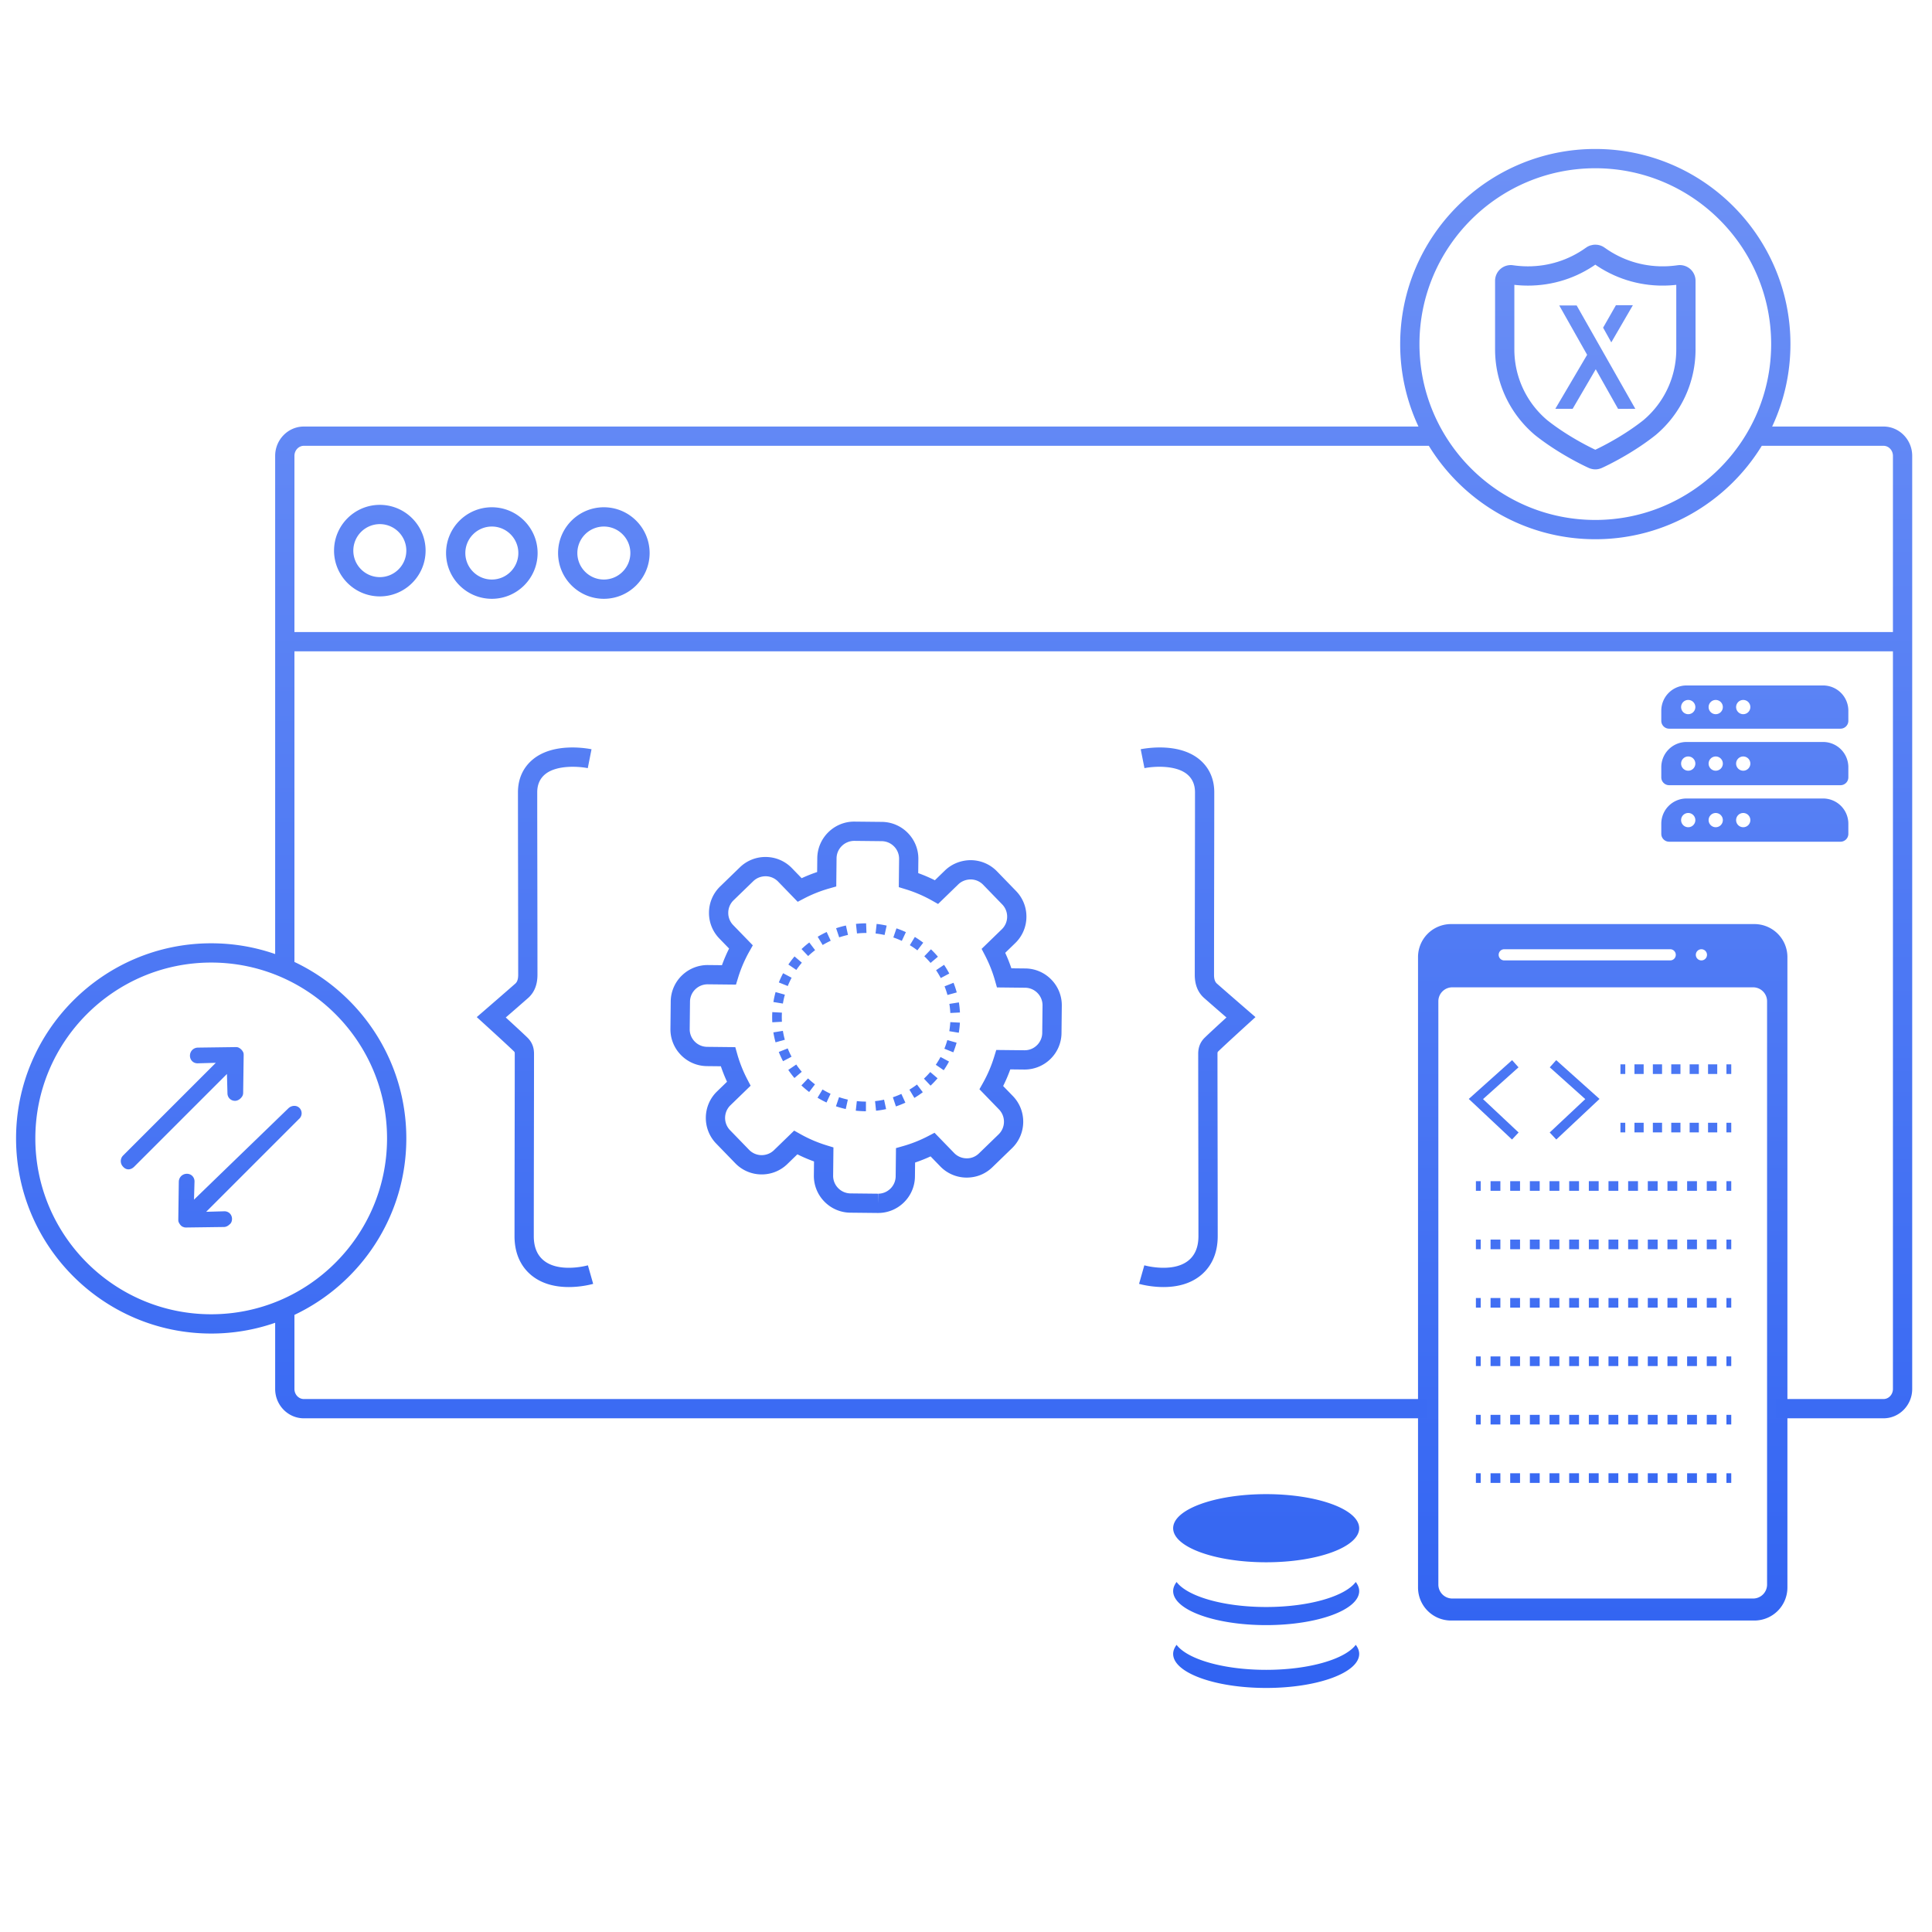 <svg xmlns="http://www.w3.org/2000/svg" width="401" height="401" fill="none" class="w-[270px] h-[270px] sm:w-[400px] sm:h-[400px]"><path fill="url(#a)" d="M364.136 191.798h-62.963a6.853 6.853 0 0 0-6.853 6.853v130.848a6.853 6.853 0 0 0 6.853 6.853h62.963a6.854 6.854 0 0 0 6.854-6.853V198.651a6.854 6.854 0 0 0-6.854-6.853m-10.997 5.223a1.159 1.159 0 1 1 0 2.318 1.159 1.159 0 0 1 0-2.318m-40.969 0h34.493a1.159 1.159 0 1 1 0 2.318H312.17a1.16 1.16 0 0 1 0-2.318m54.599 131.866a2.9 2.9 0 0 1-2.898 2.899h-62.432a2.9 2.9 0 0 1-2.898-2.899V207.823c0-1.6 1.297-2.898 2.898-2.898h62.432c1.6 0 2.898 1.298 2.898 2.898zm-85.371 12.51c.451.6.712 1.228.712 1.88 0 3.906-8.644 7.071-19.306 7.071s-19.307-3.165-19.307-7.071c0-.652.261-1.28.712-1.88 2.251 2.991 9.713 5.191 18.595 5.191s16.343-2.2 18.594-5.191m0-13.043c.451.6.712 1.228.712 1.88 0 3.905-8.644 7.071-19.306 7.071s-19.307-3.166-19.307-7.071c0-.652.261-1.28.712-1.88 2.251 2.991 9.713 5.191 18.595 5.191s16.343-2.2 18.594-5.191m.712-11.163c0 3.905-8.644 7.071-19.306 7.071s-19.307-3.166-19.307-7.071 8.644-7.071 19.307-7.071 19.306 3.166 19.306 7.071m96.289-174.919h-28.348a5.24 5.24 0 0 0-5.239 5.24v2.096c0 .902.731 1.634 1.633 1.634h35.56c.902 0 1.633-.732 1.633-1.634v-2.097a5.24 5.24 0 0 0-5.239-5.239m-27.957 5.962a1.478 1.478 0 1 1-.001-2.955 1.478 1.478 0 0 1 .001 2.955m5.707 0a1.477 1.477 0 1 1 0-2.953 1.477 1.477 0 0 1 0 2.953m5.708 0a1.477 1.477 0 1 1 0-2.953 1.477 1.477 0 0 1 0 2.953m16.542 5.769h-28.348a5.24 5.24 0 0 0-5.239 5.239v2.097c0 .902.731 1.634 1.633 1.634h35.56c.902 0 1.633-.732 1.633-1.634v-2.097a5.24 5.24 0 0 0-5.239-5.239m-27.957 5.962a1.478 1.478 0 1 1-.001-2.955 1.478 1.478 0 0 1 .001 2.955m5.707 0a1.477 1.477 0 1 1 0-2.953 1.477 1.477 0 0 1 0 2.953m5.708 0a1.477 1.477 0 1 1 0-2.953 1.477 1.477 0 0 1 0 2.953m16.542 5.769h-28.348a5.24 5.24 0 0 0-5.239 5.24v2.096c0 .902.731 1.634 1.633 1.634h35.56c.902 0 1.633-.732 1.633-1.634v-2.097a5.24 5.24 0 0 0-5.239-5.239m-27.957 5.962a1.478 1.478 0 1 1-.001-2.955 1.478 1.478 0 0 1 .001 2.955m5.707 0a1.477 1.477 0 1 1 0-2.953 1.477 1.477 0 0 1 0 2.953m5.708 0a1.477 1.477 0 1 1 0-2.953 1.477 1.477 0 0 1 0 2.953M335.399 63.343h3.518l-4.48 7.716-1.702-3.047zm4.021 21.509-3.577.011-4.635-8.222-4.795 8.21-3.597.003 6.604-11.213-5.787-10.243h3.612zM59.83 230.06c.632-.631 1.684-.737 2.315-.106a1.565 1.565 0 0 1-.106 2.314l-19.247 19.248 3.786-.105c.947 0 1.578.736 1.578 1.577 0 .526-.21.947-.526 1.157-.316.316-.736.526-1.157.526l-7.783.105c-.21 0-.42 0-.631-.105-.42-.105-.736-.526-.947-.946-.105-.211-.105-.421-.105-.632l.105-7.783c0-.946.737-1.683 1.683-1.683s1.578.737 1.578 1.578l-.105 3.787zm-12.62-3.156c0 .842.63 1.578 1.577 1.578.42 0 .842-.21 1.157-.526s.526-.631.526-1.157l.105-7.783c0-.21 0-.421-.105-.631a2.07 2.07 0 0 0-.947-.947c-.21-.105-.42-.105-.63-.105l-7.784.105c-.947 0-1.683.737-1.683 1.683 0 .842.631 1.578 1.578 1.578l3.786-.105-19.247 19.247a1.65 1.65 0 0 0 0 2.314c.63.736 1.578.736 2.314 0l19.247-19.247z"></path><path fill="url(#b)" d="m323.019 236.515-1.369-1.459 7.383-6.929-7.366-6.596 1.334-1.49 8.991 8.051z"></path><path fill="url(#c)" d="m313.828 236.515-8.973-8.423 8.99-8.051 1.334 1.49-7.365 6.596 7.383 6.929z"></path><path fill="url(#d)" d="M337.334 220.911h-1v2h1z"></path><path fill="url(#e)" d="M356.425 222.911h-1.909v-2h1.909zm-3.818 0h-1.909v-2h1.909zm-3.817 0h-1.91v-2h1.91zm-3.819 0h-1.909v-2h1.909zm-3.818 0h-1.909v-2h1.909z"></path><path fill="url(#f)" d="M359.334 220.911h-1v2h1z"></path><path fill="url(#g)" d="M337.334 233.036h-1v2h1z"></path><path fill="url(#h)" d="M356.425 235.036h-1.909v-2h1.909zm-3.818 0h-1.909v-2h1.909zm-3.817 0h-1.91v-2h1.91zm-3.819 0h-1.909v-2h1.909zm-3.818 0h-1.909v-2h1.909z"></path><path fill="url(#i)" d="M359.334 233.036h-1v2h1z"></path><path fill="url(#j)" d="M307.334 245.161h-1v2h1z"></path><path fill="url(#k)" d="M356.294 247.161h-2.04v-2h2.04zm-4.08 0h-2.04v-2h2.04zm-4.08 0h-2.04v-2h2.04zm-4.08 0h-2.04v-2h2.04zm-4.08 0h-2.04v-2h2.04zm-4.08 0h-2.039v-2h2.039zm-4.079 0h-2.04v-2h2.04zm-4.08 0h-2.04v-2h2.04zm-4.08 0h-2.04v-2h2.04zm-4.08 0h-2.04v-2h2.04zm-4.08 0h-2.04v-2h2.04zm-4.08 0h-2.04v-2h2.04z"></path><path fill="url(#l)" d="M359.334 245.161h-1v2h1z"></path><path fill="url(#m)" d="M307.334 257.286h-1v2h1z"></path><path fill="url(#n)" d="M356.294 259.286h-2.04v-2h2.04zm-4.08 0h-2.04v-2h2.04zm-4.08 0h-2.04v-2h2.04zm-4.08 0h-2.04v-2h2.04zm-4.08 0h-2.04v-2h2.04zm-4.08 0h-2.039v-2h2.039zm-4.079 0h-2.04v-2h2.04zm-4.08 0h-2.04v-2h2.04zm-4.08 0h-2.04v-2h2.04zm-4.08 0h-2.04v-2h2.04zm-4.08 0h-2.04v-2h2.04zm-4.08 0h-2.04v-2h2.04z"></path><path fill="url(#o)" d="M359.334 257.286h-1v2h1z"></path><path fill="url(#p)" d="M307.334 269.411h-1v2h1z"></path><path fill="url(#q)" d="M356.294 271.411h-2.04v-2h2.04zm-4.08 0h-2.04v-2h2.04zm-4.08 0h-2.04v-2h2.04zm-4.08 0h-2.04v-2h2.04zm-4.08 0h-2.04v-2h2.04zm-4.08 0h-2.039v-2h2.039zm-4.079 0h-2.04v-2h2.04zm-4.08 0h-2.04v-2h2.04zm-4.08 0h-2.04v-2h2.04zm-4.08 0h-2.04v-2h2.04zm-4.08 0h-2.04v-2h2.04zm-4.08 0h-2.04v-2h2.04z"></path><path fill="url(#r)" d="M359.334 269.411h-1v2h1z"></path><path fill="url(#s)" d="M307.334 281.536h-1v2h1z"></path><path fill="url(#t)" d="M356.294 283.536h-2.04v-2h2.04zm-4.08 0h-2.04v-2h2.04zm-4.08 0h-2.04v-2h2.04zm-4.08 0h-2.04v-2h2.04zm-4.08 0h-2.04v-2h2.04zm-4.08 0h-2.039v-2h2.039zm-4.079 0h-2.04v-2h2.04zm-4.08 0h-2.04v-2h2.04zm-4.08 0h-2.04v-2h2.04zm-4.08 0h-2.04v-2h2.04zm-4.08 0h-2.04v-2h2.04zm-4.08 0h-2.04v-2h2.04z"></path><path fill="url(#u)" d="M359.334 281.536h-1v2h1z"></path><path fill="url(#v)" d="M307.334 293.661h-1v2h1z"></path><path fill="url(#w)" d="M356.294 295.661h-2.04v-2h2.04zm-4.08 0h-2.04v-2h2.04zm-4.08 0h-2.04v-2h2.04zm-4.08 0h-2.04v-2h2.04zm-4.08 0h-2.04v-2h2.04zm-4.08 0h-2.039v-2h2.039zm-4.079 0h-2.04v-2h2.04zm-4.08 0h-2.04v-2h2.04zm-4.08 0h-2.04v-2h2.04zm-4.08 0h-2.04v-2h2.04zm-4.08 0h-2.04v-2h2.04zm-4.08 0h-2.04v-2h2.04z"></path><path fill="url(#x)" d="M359.334 293.661h-1v2h1z"></path><path fill="url(#y)" d="M307.334 305.786h-1v2h1z"></path><path fill="url(#z)" d="M356.294 307.786h-2.04v-2h2.04zm-4.08 0h-2.04v-2h2.04zm-4.08 0h-2.04v-2h2.04zm-4.08 0h-2.04v-2h2.04zm-4.08 0h-2.04v-2h2.04zm-4.08 0h-2.039v-2h2.039zm-4.079 0h-2.04v-2h2.04zm-4.08 0h-2.04v-2h2.04zm-4.08 0h-2.04v-2h2.04zm-4.08 0h-2.04v-2h2.04zm-4.08 0h-2.04v-2h2.04zm-4.08 0h-2.04v-2h2.04z"></path><path fill="url(#A)" d="M359.334 305.786h-1v2h1z"></path><path fill="url(#B)" d="M179.731 230.645a20 20 0 0 1-2.108-.116l.219-1.988c.62.068 1.257.103 1.891.104zm2.103-.108-.209-1.988a18 18 0 0 0 1.87-.301l.423 1.955c-.684.148-1.386.261-2.084.334m-6.292-.351a19 19 0 0 1-2.034-.567l.643-1.895c.592.202 1.206.372 1.823.509zm10.414-.543-.635-1.896a18 18 0 0 0 1.762-.698l.834 1.818c-.643.295-1.303.557-1.961.776m-14.407-.81a20 20 0 0 1-1.863-.993l1.035-1.711c.537.325 1.1.625 1.67.889zm18.236-.954-1.03-1.715a18 18 0 0 0 1.571-1.062l1.207 1.594a20 20 0 0 1-1.748 1.183m-21.841-1.227c-.559-.427-1.1-.887-1.607-1.369l1.379-1.449c.454.432.94.845 1.441 1.228zm25.201-1.317-1.373-1.455a18 18 0 0 0 1.308-1.373l1.519 1.3a20 20 0 0 1-1.454 1.528m-28.256-1.586a20 20 0 0 1-1.276-1.681l1.656-1.121c.353.521.738 1.028 1.145 1.509zm30.991-1.618-1.65-1.129c.354-.519.684-1.063.981-1.618l1.764.943a19 19 0 0 1-1.095 1.804m-33.355-1.871a20 20 0 0 1-.885-1.916l1.858-.741c.233.586.5 1.165.794 1.721zm35.343-1.845-1.856-.746c.236-.585.441-1.189.61-1.792l1.925.539a19 19 0 0 1-.679 1.999m-36.899-2.072a19 19 0 0 1-.45-2.063l1.975-.32c.1.624.236 1.246.403 1.849zm38.035-1.988-1.972-.328c.103-.621.173-1.254.208-1.88l1.996.11a19 19 0 0 1-.232 2.098m-38.709-2.173a21 21 0 0 1-.027-1.037q-.001-.538.029-1.073l1.996.109a18 18 0 0 0 0 1.894zm36.951-1.931a18 18 0 0 0-.197-1.886l1.975-.312c.11.693.183 1.399.22 2.096zm-34.747-1.955-1.974-.321c.111-.687.264-1.381.453-2.063l1.928.537c-.17.61-.307 1.231-.407 1.847m34.151-1.78a17 17 0 0 0-.599-1.796l1.86-.736c.257.652.483 1.326.669 2.003zm-33.141-1.86-1.855-.744c.263-.657.562-1.302.888-1.914l1.766.939c-.293.55-.561 1.128-.799 1.719m31.751-1.657a18 18 0 0 0-.972-1.627l1.658-1.117c.394.585.759 1.194 1.084 1.81zm-29.973-1.683-1.655-1.123c.393-.579.824-1.144 1.281-1.68l1.521 1.297a18 18 0 0 0-1.147 1.506m27.857-1.455a18 18 0 0 0-1.298-1.379l1.381-1.447c.509.485.995 1.003 1.446 1.537zm-25.405-1.427-1.375-1.451a20 20 0 0 1 1.609-1.366l1.209 1.592c-.502.382-.987.794-1.443 1.225m22.669-1.183a18 18 0 0 0-1.564-1.071l1.039-1.709c.598.365 1.184.765 1.741 1.192zm-19.658-1.107-1.033-1.713a20 20 0 0 1 1.865-.989l.84 1.815a18 18 0 0 0-1.672.887m16.426-.858a17 17 0 0 0-1.756-.708l.647-1.893c.665.228 1.324.492 1.957.788zm-12.995-.731-.639-1.894c.664-.225 1.35-.414 2.037-.564l.427 1.954c-.616.134-1.23.304-1.825.504m9.417-.49a17 17 0 0 0-1.867-.31l.221-1.989c.698.078 1.398.195 2.082.348zm-5.723-.319-.212-1.988a20 20 0 0 1 2.105-.113l.074 2h-.074c-.632 0-1.269.034-1.893.101"></path><path fill="url(#C)" d="M390.935 294.38h-22.288v-4h22.288c1.079 0 1.957-.939 1.957-2.093V135.189H61.112v64.47c13.715 6.495 23.223 20.471 23.223 36.627s-9.508 30.132-23.223 36.627v15.374c0 1.154.878 2.093 1.958 2.093h233.025v4H63.07c-3.285 0-5.958-2.734-5.958-6.093v-13.736a40.3 40.3 0 0 1-13.278 2.235c-22.332 0-40.5-18.168-40.5-40.5s18.168-40.5 40.5-40.5c4.648 0 9.117.787 13.278 2.235V94.623c0-3.36 2.673-6.093 5.958-6.093h231.342a40.26 40.26 0 0 1-3.794-17.11c0-22.331 18.168-40.5 40.5-40.5s40.5 18.169 40.5 40.5c0 6.111-1.361 11.91-3.794 17.11h23.111c3.285 0 5.957 2.733 5.957 6.093v193.664c0 3.359-2.672 6.093-5.957 6.093m-347.1-94.594c-20.126 0-36.5 16.374-36.5 36.5s16.374 36.5 36.5 36.5 36.5-16.374 36.5-36.5-16.374-36.5-36.5-36.5m17.277-68.597h331.78V94.623c0-1.154-.878-2.093-1.957-2.093H365.67c-7.127 11.622-19.949 19.391-34.552 19.391-14.604 0-27.426-7.769-34.553-19.391H63.07c-1.08 0-1.958.939-1.958 2.093zm270.006-96.268c-20.126 0-36.5 16.374-36.5 36.5s16.374 36.5 36.5 36.5 36.5-16.374 36.5-36.5-16.374-36.5-36.5-36.5m-89.64 232.215c-2.586 0-4.666-.552-5.057-.664l1.092-3.847c.074.02 1.828.511 3.965.511 2.126 0 3.825-.47 5.051-1.397 1.459-1.102 2.204-2.819 2.216-5.108 0-5.373-.01-11.275-.02-17.146l-.008-4.513c-.009-5.766-.02-11.366-.02-16.266 0-1.356.448-2.45 1.371-3.348.902-.878 2.996-2.804 4.492-4.174a832 832 0 0 1-4.628-4.034c-1.283-1.134-1.939-2.735-1.95-4.761 0-6.19.013-13.052.025-19.766l.005-3.139c.01-5.333.019-10.488.019-15.04 0-1.585-.553-2.845-1.642-3.743-2.337-1.924-6.811-1.671-8.848-1.266l-.778-3.924c1.295-.255 7.965-1.359 12.17 2.103 2.026 1.672 3.098 4.033 3.098 6.83 0 4.554-.009 9.712-.019 15.047l-.005 3.139c-.012 6.713-.025 13.571-.025 19.749.006 1.12.345 1.549.599 1.775 1.695 1.498 6.297 5.479 6.297 5.479l1.705 1.474-1.667 1.518c-.046.042-4.659 4.238-6.059 5.6-.104.101-.16.156-.16.481 0 4.898.011 10.495.02 16.259l.008 4.513c.01 5.874.02 11.778.02 17.163-.024 4.497-2.082 6.989-3.804 8.288-1.935 1.464-4.446 2.207-7.463 2.207m-123.419 0c-3.017 0-5.528-.743-7.465-2.208-1.719-1.298-3.777-3.79-3.802-8.276 0-5.396.01-11.3.02-17.174l.008-4.513c.01-5.764.02-11.361.02-16.259 0-.324-.057-.38-.161-.482-1.399-1.361-6.012-5.557-6.057-5.599l-1.668-1.518 1.705-1.474c.001-.001 4.602-3.982 6.298-5.479.253-.226.592-.654.597-1.785 0-6.168-.012-13.026-.024-19.738l-.005-3.14a8360 8360 0 0 1-.019-15.047c0-2.797 1.072-5.158 3.097-6.829 4.208-3.463 10.876-2.358 12.171-2.104l-.777 3.924c-2.04-.403-6.513-.658-8.85 1.267-1.088.897-1.641 2.157-1.641 3.742 0 4.552.009 9.707.019 15.04l.005 3.14c.012 6.713.024 13.575.024 19.755-.01 2.035-.665 3.636-1.949 4.771a832 832 0 0 1-4.628 4.034c1.496 1.37 3.59 3.296 4.492 4.174.923.9 1.371 1.994 1.371 3.348 0 4.9-.01 10.5-.02 16.266l-.008 4.513c-.01 5.871-.02 11.773-.02 17.156.012 2.279.757 3.996 2.214 5.097 1.228.928 2.927 1.398 5.053 1.398 2.137 0 3.891-.491 3.965-.511l1.092 3.847c-.391.112-2.471.664-5.057.664m64.193-15.376h-.062l-5.697-.06a7.6 7.6 0 0 1-5.387-2.302 7.6 7.6 0 0 1-2.183-5.434l.032-2.898a32 32 0 0 1-3.454-1.479l-2.077 2.014a7.6 7.6 0 0 1-5.323 2.158l-.157-.002a7.6 7.6 0 0 1-5.34-2.323l-3.951-4.074c-2.936-3.031-2.861-7.885.167-10.821l2.078-2.015a32 32 0 0 1-1.278-3.213l-2.898-.031a7.6 7.6 0 0 1-5.387-2.303 7.6 7.6 0 0 1-2.182-5.433l.061-5.674a7.6 7.6 0 0 1 2.3-5.388l.12-.113a7.66 7.66 0 0 1 5.23-2.068l2.982.031a32 32 0 0 1 1.481-3.454l-2.015-2.077a7.6 7.6 0 0 1-2.156-5.446 7.6 7.6 0 0 1 2.324-5.376l4.075-3.95a7.6 7.6 0 0 1 5.322-2.157l.122.001a7.6 7.6 0 0 1 5.376 2.323l2.014 2.078a32 32 0 0 1 3.214-1.278l.031-2.898c.045-4.173 3.478-7.569 7.653-7.569l5.756.061a7.6 7.6 0 0 1 5.387 2.302 7.6 7.6 0 0 1 2.183 5.434l-.031 2.897c1.179.425 2.334.919 3.454 1.48l2.076-2.014c1.43-1.388 3.352-2.153 5.411-2.157 2.08.032 3.989.857 5.411 2.324l3.95 4.073a7.6 7.6 0 0 1 2.156 5.448 7.6 7.6 0 0 1-2.325 5.375l-2.076 2.013q.725 1.571 1.278 3.214l2.898.031a7.6 7.6 0 0 1 5.386 2.302 7.6 7.6 0 0 1 2.183 5.433l-.061 5.676a7.6 7.6 0 0 1-2.326 5.409 7.66 7.66 0 0 1-5.368 2.16h-.026l-2.913-.031a32 32 0 0 1-1.48 3.452l2.015 2.079c2.935 3.029 2.86 7.883-.167 10.82l-4.076 3.95c-1.458 1.413-3.306 2.157-5.35 2.157h-.085a7.61 7.61 0 0 1-5.385-2.323l-2.015-2.079a32 32 0 0 1-3.213 1.279l-.031 2.897a7.6 7.6 0 0 1-2.326 5.41 7.61 7.61 0 0 1-5.325 2.159m-17.419-17.096 1.301.731a27.7 27.7 0 0 0 5.423 2.324l1.429.438-.063 5.85a3.62 3.62 0 0 0 1.04 2.591 3.63 3.63 0 0 0 2.575 1.102l5.673.061.041 2v-2c.952 0 1.854-.367 2.54-1.032a3.62 3.62 0 0 0 1.111-2.58l.063-5.851 1.439-.409a27.5 27.5 0 0 0 5.241-2.084l1.322-.689 4.066 4.193a3.62 3.62 0 0 0 2.565 1.108c.984.025 1.884-.336 2.6-1.03l4.075-3.949a3.66 3.66 0 0 0 .078-5.165l-4.064-4.194.731-1.3a27.7 27.7 0 0 0 2.323-5.423l.439-1.428 5.85.062h.013c.981 0 1.872-.355 2.566-1.03a3.63 3.63 0 0 0 1.113-2.582l.061-5.675a3.63 3.63 0 0 0-1.043-2.594 3.62 3.62 0 0 0-2.57-1.098l-5.848-.064-.408-1.436a27.7 27.7 0 0 0-2.086-5.244l-.689-1.322 4.191-4.065a3.63 3.63 0 0 0 1.109-2.567 3.63 3.63 0 0 0-1.028-2.599l-3.95-4.074a3.63 3.63 0 0 0-2.566-1.108c-.982.002-1.917.367-2.6 1.029l-4.191 4.067-1.302-.733a27.6 27.6 0 0 0-5.423-2.323l-1.43-.438.063-5.852a3.62 3.62 0 0 0-1.042-2.592 3.63 3.63 0 0 0-2.571-1.1l-5.676-.061c-2.03 0-3.668 1.62-3.69 3.612l-.063 5.851-1.439.408a27.6 27.6 0 0 0-5.241 2.083l-1.323.692-4.066-4.195a3.62 3.62 0 0 0-2.566-1.107h-.003c-1.011 0-1.911.365-2.593 1.027l-4.077 3.951a3.62 3.62 0 0 0-1.107 2.565 3.62 3.62 0 0 0 1.026 2.598l4.068 4.195-.732 1.302a27.6 27.6 0 0 0-2.323 5.422l-.438 1.43-5.85-.062c-.981 0-1.847.344-2.548.997l-.084.079a3.6 3.6 0 0 0-1.061 2.534l-.061 5.677a3.62 3.62 0 0 0 1.042 2.591c.683.7 1.597 1.09 2.571 1.101l5.849.064.407 1.437a27.7 27.7 0 0 0 2.085 5.24l.691 1.324-4.193 4.065a3.66 3.66 0 0 0-.08 5.166l3.95 4.073a3.64 3.64 0 0 0 2.567 1.109h.003c1.01 0 1.911-.366 2.595-1.029zm-39.499-110.378c-5.238 0-9.5-4.262-9.5-9.5s4.262-9.5 9.5-9.5 9.5 4.262 9.5 9.5-4.261 9.5-9.5 9.5m0-15a5.507 5.507 0 0 0-5.5 5.5c0 3.033 2.468 5.5 5.5 5.5s5.5-2.467 5.5-5.5-2.467-5.5-5.5-5.5m-23.25 15c-5.238 0-9.5-4.262-9.5-9.5s4.262-9.5 9.5-9.5 9.5 4.262 9.5 9.5-4.261 9.5-9.5 9.5m0-15a5.507 5.507 0 0 0-5.5 5.5c0 3.033 2.468 5.5 5.5 5.5s5.5-2.467 5.5-5.5-2.467-5.5-5.5-5.5m-23.25 14.5c-5.238 0-9.5-4.262-9.5-9.5s4.262-9.5 9.5-9.5 9.5 4.262 9.5 9.5-4.261 9.5-9.5 9.5m0-15a5.507 5.507 0 0 0-5.5 5.5c0 3.033 2.468 5.5 5.5 5.5s5.5-2.467 5.5-5.5-2.467-5.5-5.5-5.5m252.284-11.365a3.2 3.2 0 0 1-.823-.112 3 3 0 0 1-.496-.167c-.155-.07-.695-.316-1.523-.733-1.898-.955-5.612-2.966-9.163-5.706l-.497-.389c-5.294-4.465-8.302-10.936-8.302-17.794V58.28a3.26 3.26 0 0 1 3.737-3.224q.523.077 1.057.125.389.039.778.061l.256.015c.624.029 1.208.03 1.799.01l.24-.015c.197-.01.382-.019.567-.033l.253-.024c.192-.017.373-.033.554-.054l.248-.033c.191-.024.367-.047.544-.074l.241-.042c.178-.03.365-.06.548-.097l.234-.05c.2-.041.38-.079.557-.12l.198-.052c.241-.06.406-.1.57-.146l.185-.056c.188-.054.387-.112.585-.175l.182-.063q.287-.093.566-.194l.204-.078c.198-.075.374-.14.546-.211l.18-.078c.187-.08.367-.155.546-.237l.202-.097c.213-.1.365-.171.517-.247l.223-.119c.212-.109.348-.18.482-.254l.223-.13c.192-.109.335-.19.475-.275l.249-.157c.198-.123.314-.194.427-.27l.788-.54q.147-.103.316-.192l.19-.088a3 3 0 0 1 .302-.117l.534-.125a2 2 0 0 1 .219-.024c.112-.01.198-.014.282-.014l.26.013a2.7 2.7 0 0 1 .543.087 2.6 2.6 0 0 1 .57.197l.127.057c.128.067.234.131.335.2l.79.542c.12.08.235.151.349.222l.325.204c.148.09.291.171.434.252l.258.15c.148.082.284.153.421.223l.213.112c.237.122.389.193.542.264l.204.098c.238.11.42.187.602.264l.139.06c.216.09.392.155.566.22l.163.063c.25.093.439.156.627.218l.126.043c.257.084.456.142.657.2l.128.038c.209.06.374.1.54.141l.297.077c.153.035.333.072.512.11l.255.054q.275.053.555.098l.14.024c.269.044.447.067.623.09l.268.035c.171.02.351.035.529.051l.262.026c.195.014.38.023.565.032l.265.016c.562.019 1.173.019 1.773-.01l.264-.014q.396-.023.781-.062.536-.048 1.061-.125a3.27 3.27 0 0 1 2.603.753 3.27 3.27 0 0 1 1.132 2.47V72.52a23.18 23.18 0 0 1-8.253 17.754l-.544.428c-3.552 2.741-7.267 4.752-9.167 5.708-.826.416-1.366.662-1.482.715a3.4 3.4 0 0 1-.556.19q-.398.105-.802.106m-16.804-38.3v13.4c0 5.676 2.49 11.032 6.833 14.697l.411.32c3.285 2.534 6.746 4.407 8.517 5.298.452.228.808.4 1.044.51.232-.11.589-.282 1.041-.51 1.772-.89 5.233-2.764 8.52-5.3l.458-.359a19.16 19.16 0 0 0 6.784-14.657V59.122l-.413.042q-.46.044-.926.072l-.329.017c-.685.03-1.402.037-2.103.011l-.221-.012c-.301-.016-.524-.027-.747-.044l-.232-.022c-.3-.027-.512-.047-.723-.07l-.211-.028-.1-.014q-.325-.04-.647-.089l-.193-.033c-.304-.05-.528-.089-.75-.133l-.192-.04-.102-.022a24 24 0 0 1-.632-.136l-.324-.083q-.305-.075-.608-.157l-.15-.045a43 43 0 0 1-.755-.226l-.168-.057a30 30 0 0 1-.74-.254l-.276-.106q-.305-.114-.609-.236l-.146-.063c-.304-.129-.521-.22-.736-.318l-.303-.146q-.282-.129-.56-.27l-.258-.134a25 25 0 0 1-.592-.314l-.204-.118-.097-.055q-.264-.15-.526-.306l-.217-.136-.152-.095q-.227-.141-.449-.287l-.412-.282-.42.286c-.141.094-.292.188-.443.283l-.378.236c-.165.1-.341.201-.517.3l-.316.181c-.152.085-.322.174-.492.263l-.341.178q-.281.141-.562.27l-.286.138c-.233.106-.45.198-.669.29l-.202.088c-.23.093-.434.17-.637.247l-.125.048-.141.054q-.346.124-.68.234l-.216.074c-.249.078-.48.146-.709.212l-.208.063c-.211.058-.414.11-.617.16l-.299.076c-.236.056-.446.1-.657.143l-.293.062q-.336.065-.672.12l-.286.049c-.201.031-.417.059-.633.086l-.306.041q-.329.037-.652.063l-.319.03c-.212.017-.436.028-.661.039l-.284.016c-.73.028-1.421.021-2.13-.01l-.319-.018a25 25 0 0 1-1.335-.113"></path><defs><linearGradient id="a" x1="204.354" x2="204.354" y1="24.816" y2="356.18" gradientUnits="userSpaceOnUse"><stop stop-color="#7395F6"></stop><stop offset="1" stop-color="#2F62F2"></stop></linearGradient><linearGradient id="b" x1="326.821" x2="326.821" y1="24.817" y2="356.18" gradientUnits="userSpaceOnUse"><stop stop-color="#7395F6"></stop><stop offset="1" stop-color="#2F62F2"></stop></linearGradient><linearGradient id="c" x1="310.026" x2="310.026" y1="24.817" y2="356.18" gradientUnits="userSpaceOnUse"><stop stop-color="#7395F6"></stop><stop offset="1" stop-color="#2F62F2"></stop></linearGradient><linearGradient id="d" x1="336.834" x2="336.834" y1="24.817" y2="356.18" gradientUnits="userSpaceOnUse"><stop stop-color="#7395F6"></stop><stop offset="1" stop-color="#2F62F2"></stop></linearGradient><linearGradient id="e" x1="347.834" x2="347.834" y1="24.817" y2="356.18" gradientUnits="userSpaceOnUse"><stop stop-color="#7395F6"></stop><stop offset="1" stop-color="#2F62F2"></stop></linearGradient><linearGradient id="f" x1="358.834" x2="358.834" y1="24.817" y2="356.18" gradientUnits="userSpaceOnUse"><stop stop-color="#7395F6"></stop><stop offset="1" stop-color="#2F62F2"></stop></linearGradient><linearGradient id="g" x1="336.834" x2="336.834" y1="24.817" y2="356.18" gradientUnits="userSpaceOnUse"><stop stop-color="#7395F6"></stop><stop offset="1" stop-color="#2F62F2"></stop></linearGradient><linearGradient id="h" x1="347.834" x2="347.834" y1="24.817" y2="356.18" gradientUnits="userSpaceOnUse"><stop stop-color="#7395F6"></stop><stop offset="1" stop-color="#2F62F2"></stop></linearGradient><linearGradient id="i" x1="358.834" x2="358.834" y1="24.817" y2="356.18" gradientUnits="userSpaceOnUse"><stop stop-color="#7395F6"></stop><stop offset="1" stop-color="#2F62F2"></stop></linearGradient><linearGradient id="j" x1="306.834" x2="306.834" y1="24.817" y2="356.18" gradientUnits="userSpaceOnUse"><stop stop-color="#7395F6"></stop><stop offset="1" stop-color="#2F62F2"></stop></linearGradient><linearGradient id="k" x1="332.834" x2="332.834" y1="24.817" y2="356.18" gradientUnits="userSpaceOnUse"><stop stop-color="#7395F6"></stop><stop offset="1" stop-color="#2F62F2"></stop></linearGradient><linearGradient id="l" x1="358.834" x2="358.834" y1="24.817" y2="356.18" gradientUnits="userSpaceOnUse"><stop stop-color="#7395F6"></stop><stop offset="1" stop-color="#2F62F2"></stop></linearGradient><linearGradient id="m" x1="306.834" x2="306.834" y1="24.817" y2="356.18" gradientUnits="userSpaceOnUse"><stop stop-color="#7395F6"></stop><stop offset="1" stop-color="#2F62F2"></stop></linearGradient><linearGradient id="n" x1="332.834" x2="332.834" y1="24.817" y2="356.18" gradientUnits="userSpaceOnUse"><stop stop-color="#7395F6"></stop><stop offset="1" stop-color="#2F62F2"></stop></linearGradient><linearGradient id="o" x1="358.834" x2="358.834" y1="24.817" y2="356.18" gradientUnits="userSpaceOnUse"><stop stop-color="#7395F6"></stop><stop offset="1" stop-color="#2F62F2"></stop></linearGradient><linearGradient id="p" x1="306.834" x2="306.834" y1="24.817" y2="356.18" gradientUnits="userSpaceOnUse"><stop stop-color="#7395F6"></stop><stop offset="1" stop-color="#2F62F2"></stop></linearGradient><linearGradient id="q" x1="332.834" x2="332.834" y1="24.817" y2="356.18" gradientUnits="userSpaceOnUse"><stop stop-color="#7395F6"></stop><stop offset="1" stop-color="#2F62F2"></stop></linearGradient><linearGradient id="r" x1="358.834" x2="358.834" y1="24.817" y2="356.18" gradientUnits="userSpaceOnUse"><stop stop-color="#7395F6"></stop><stop offset="1" stop-color="#2F62F2"></stop></linearGradient><linearGradient id="s" x1="306.834" x2="306.834" y1="24.817" y2="356.18" gradientUnits="userSpaceOnUse"><stop stop-color="#7395F6"></stop><stop offset="1" stop-color="#2F62F2"></stop></linearGradient><linearGradient id="t" x1="332.834" x2="332.834" y1="24.817" y2="356.18" gradientUnits="userSpaceOnUse"><stop stop-color="#7395F6"></stop><stop offset="1" stop-color="#2F62F2"></stop></linearGradient><linearGradient id="u" x1="358.834" x2="358.834" y1="24.817" y2="356.18" gradientUnits="userSpaceOnUse"><stop stop-color="#7395F6"></stop><stop offset="1" stop-color="#2F62F2"></stop></linearGradient><linearGradient id="v" x1="306.834" x2="306.834" y1="24.817" y2="356.18" gradientUnits="userSpaceOnUse"><stop stop-color="#7395F6"></stop><stop offset="1" stop-color="#2F62F2"></stop></linearGradient><linearGradient id="w" x1="332.834" x2="332.834" y1="24.817" y2="356.18" gradientUnits="userSpaceOnUse"><stop stop-color="#7395F6"></stop><stop offset="1" stop-color="#2F62F2"></stop></linearGradient><linearGradient id="x" x1="358.834" x2="358.834" y1="24.817" y2="356.18" gradientUnits="userSpaceOnUse"><stop stop-color="#7395F6"></stop><stop offset="1" stop-color="#2F62F2"></stop></linearGradient><linearGradient id="y" x1="306.834" x2="306.834" y1="24.817" y2="356.18" gradientUnits="userSpaceOnUse"><stop stop-color="#7395F6"></stop><stop offset="1" stop-color="#2F62F2"></stop></linearGradient><linearGradient id="z" x1="332.834" x2="332.834" y1="24.817" y2="356.18" gradientUnits="userSpaceOnUse"><stop stop-color="#7395F6"></stop><stop offset="1" stop-color="#2F62F2"></stop></linearGradient><linearGradient id="A" x1="358.834" x2="358.834" y1="24.817" y2="356.18" gradientUnits="userSpaceOnUse"><stop stop-color="#7395F6"></stop><stop offset="1" stop-color="#2F62F2"></stop></linearGradient><linearGradient id="B" x1="179.756" x2="179.756" y1="24.817" y2="356.18" gradientUnits="userSpaceOnUse"><stop stop-color="#7395F6"></stop><stop offset="1" stop-color="#2F62F2"></stop></linearGradient><linearGradient id="C" x1="200.113" x2="200.113" y1="-1" y2="356.18" gradientUnits="userSpaceOnUse"><stop stop-color="#7395F6"></stop><stop offset="1" stop-color="#2F62F2"></stop></linearGradient></defs></svg>